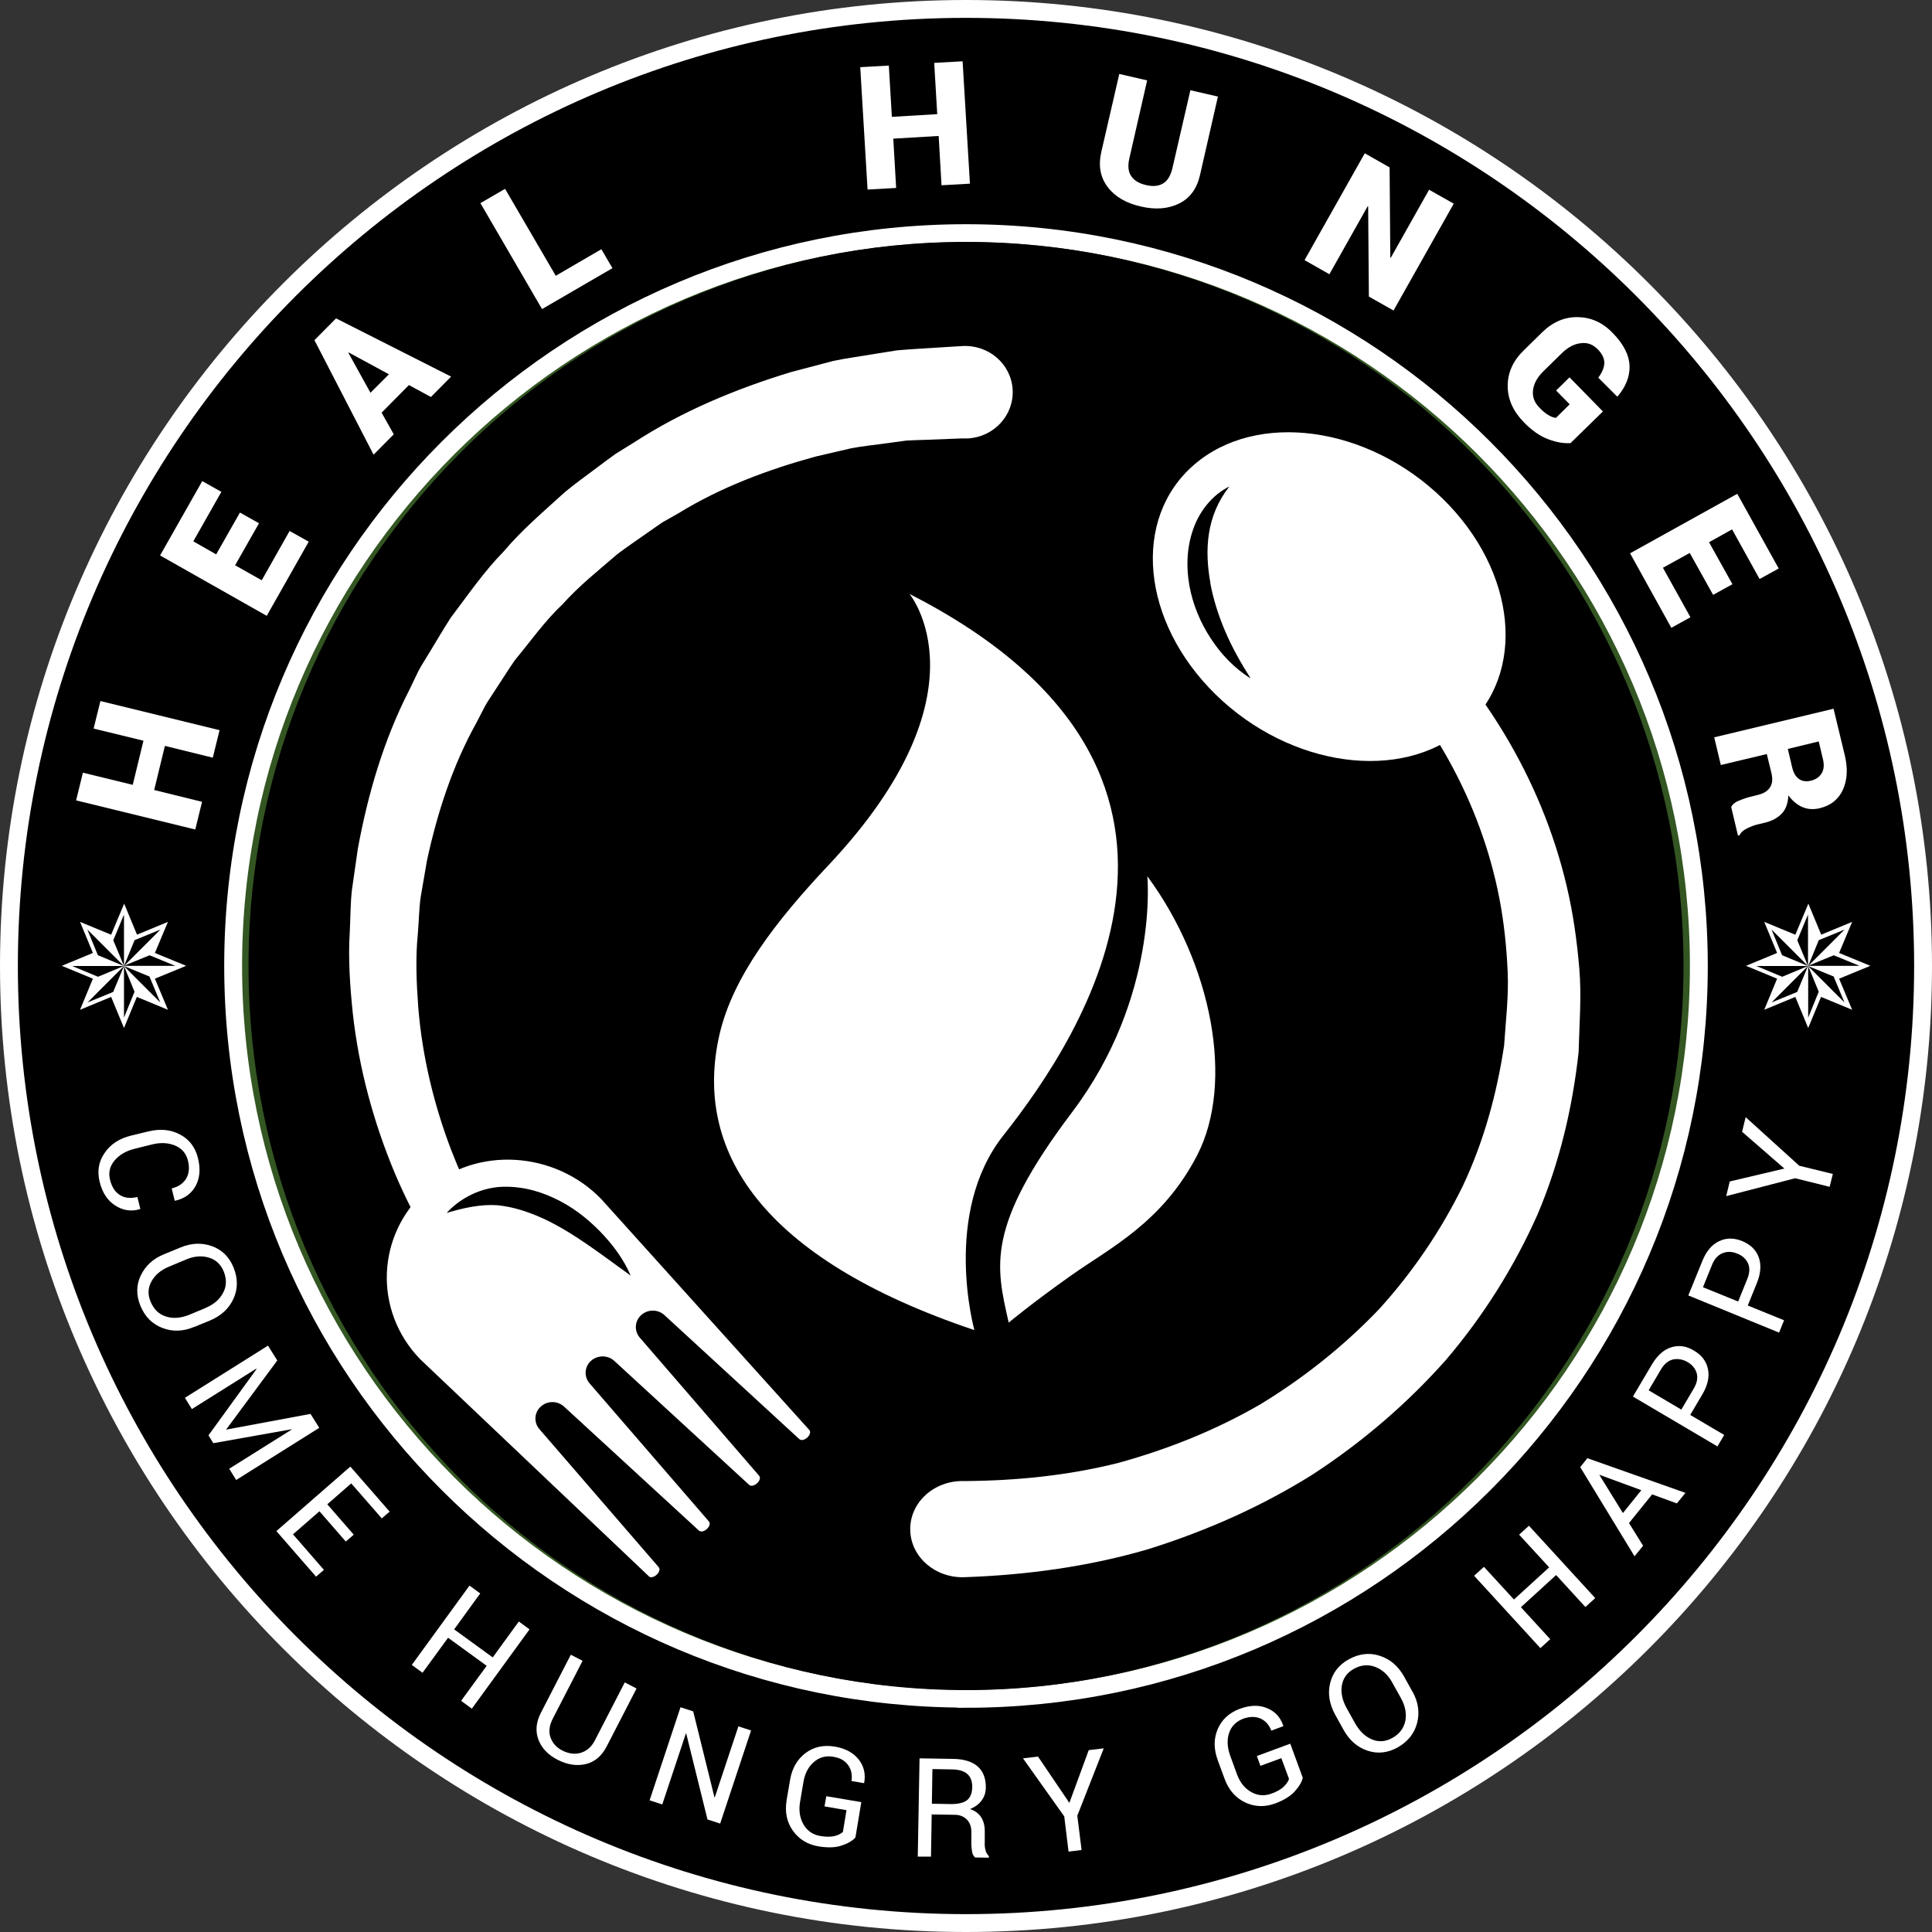 <?xml version="1.0" encoding="UTF-8"?>
<svg id="Layer_2" data-name="Layer 2" xmlns="http://www.w3.org/2000/svg" viewBox="0 0 108.14 108.14">
  <rect x="0" y="0" width="108.14" height="108.14" fill="#333333" stroke="none"/>
  <defs>
    <style>
      .cls-1 {
        fill: none;
        stroke: #fff;
        stroke-miterlimit: 10;
      }

      .cls-2 {
        fill: #378c3b;
      }

      .cls-2, .cls-3, .cls-4, .cls-5 {
        stroke-width: 0px;
      }

      .cls-3 {
        fill: #000;
      }

      .cls-4 {
        fill: #335622;
      }

      .cls-5 {
        fill: #fff;
      }
    </style>
  </defs>
  <g id="Layer_1-2" data-name="Layer 1">
    <g>
      <path class="cls-2" d="M54.07,107.64C24.53,107.64.5,83.61.5,54.07S24.53.5,54.07.5s53.57,24.03,53.57,53.57-24.03,53.57-53.57,53.57Z"/>
      <path class="cls-3" d="M54.07,107.64C24.53,107.64.5,83.61.5,54.07S24.53.5,54.07.5s53.57,24.03,53.57,53.57-24.03,53.57-53.57,53.57Z"/>
      <path class="cls-4" d="M54.07,95.08c-22.62,0-41.02-18.4-41.02-41.02S31.45,13.05,54.07,13.05s41.02,18.4,41.02,41.02-18.4,41.02-41.02,41.02Z"/>
      <g>
        <path class="cls-5" d="M12.29,40.87l-.38,1.54-2.68-.66-.6,2.47,2.68.66-.38,1.55-6.67-1.63.38-1.55,2.79.68.6-2.47-2.79-.68.38-1.54,6.67,1.63Z"/>
        <path class="cls-5" d="M14.49,29.3l-1.33,2.34,1.49.84,1.56-2.76,1.07.6-2.35,4.15-5.97-3.38,2.36-4.16,1.07.6-1.57,2.77,1.28.73,1.33-2.34,1.07.6Z"/>
        <path class="cls-5" d="M22.88,21.56l-1.52,1.54.68,1.21-1.13,1.14-3.31-6.41,1.21-1.22,6.44,3.26-1.13,1.14-1.22-.66ZM20.74,21.98l1.03-1.03-2.25-1.22-.02.02,1.24,2.24Z"/>
        <path class="cls-5" d="M31.1,15.44l2.56-1.49.62,1.06-3.94,2.29-3.45-5.93,1.38-.8,2.84,4.87Z"/>
        <path class="cls-5" d="M54.29,10.28l-1.59.09-.16-2.76-2.54.15.16,2.76-1.6.09-.41-6.85,1.6-.09.17,2.87,2.54-.15-.17-2.87,1.59-.09.41,6.85Z"/>
        <path class="cls-5" d="M68.17,5.41l-1,4.38c-.17.76-.56,1.3-1.17,1.6-.6.3-1.32.36-2.14.17-.83-.19-1.45-.55-1.86-1.09-.41-.54-.53-1.19-.36-1.95l1.01-4.38,1.56.36-1,4.38c-.09.41-.06.74.11.98.17.25.44.41.83.5.38.09.7.06.95-.09.25-.15.42-.43.52-.84l1.01-4.38,1.56.36Z"/>
        <path class="cls-5" d="M78,17.38l-1.38-.78-.04-5.05h-.03s-2.14,3.8-2.14,3.8l-1.39-.79,3.37-5.98,1.39.79.04,5.05h.03s2.14-3.8,2.14-3.8l1.38.78-3.37,5.98Z"/>
        <path class="cls-5" d="M87.9,24.8c-.36.03-.77-.04-1.23-.21-.46-.17-.93-.49-1.39-.97-.59-.61-.89-1.28-.89-2.02,0-.74.3-1.41.9-1.99l1.02-1c.59-.58,1.25-.87,1.99-.86s1.39.29,1.96.88c.62.63.93,1.25.95,1.85.02.6-.21,1.17-.67,1.71h-.03s-1.05-1.05-1.05-1.05c.22-.29.33-.57.34-.82,0-.26-.12-.52-.38-.78-.26-.26-.57-.38-.94-.33-.37.04-.72.23-1.05.55l-1.03,1.01c-.34.33-.54.68-.59,1.05-.05.36.06.69.34.98.2.21.38.36.53.44.15.09.29.14.41.15l.77-.76-.76-.77.75-.74,1.87,1.91-1.84,1.8Z"/>
        <path class="cls-5" d="M95.89,33.3l-1.31-2.35-1.5.83,1.54,2.77-1.07.59-2.31-4.17,6-3.33,2.32,4.18-1.07.59-1.54-2.78-1.29.72,1.31,2.35-1.07.59Z"/>
        <path class="cls-5" d="M98.88,42.21l-2.56.61-.37-1.55,6.68-1.6.62,2.57c.19.77.15,1.43-.1,1.97-.25.54-.68.88-1.3,1.03-.35.08-.66.06-.95-.06-.29-.12-.56-.34-.8-.66-.02.44-.14.78-.37,1.02-.23.24-.54.41-.95.51l-.42.1c-.17.04-.37.12-.58.22-.21.11-.35.23-.41.38l-.09.02-.38-1.6c.07-.14.21-.27.45-.36.23-.1.45-.17.66-.22l.4-.1c.32-.08.54-.22.67-.43s.15-.47.07-.8l-.26-1.07ZM100.07,41.92l.24,1.02c.07.31.2.53.38.66.18.13.41.16.67.1.27-.07.47-.2.6-.41s.15-.47.08-.78l-.24-1.01-1.73.42Z"/>
      </g>
      <g>
        <path class="cls-5" d="M7.85,67.68h-.02c-.5.15-.96.07-1.39-.21s-.71-.71-.86-1.31c-.15-.6-.06-1.15.28-1.63.33-.49.83-.81,1.49-.97l.95-.23c.66-.16,1.25-.11,1.77.17.52.27.86.71,1.01,1.32.15.6.11,1.12-.13,1.56s-.62.71-1.15.83h-.02s-.17-.69-.17-.69c.37-.09.64-.27.81-.55.16-.27.2-.61.1-1.01-.1-.4-.34-.68-.72-.84-.38-.16-.82-.18-1.3-.06l-.96.24c-.49.12-.86.34-1.13.66-.27.32-.35.68-.25,1.08.1.4.28.68.55.85.27.17.6.2.98.11l.17.69Z"/>
        <path class="cls-5" d="M10.87,74.27c-.62.26-1.21.28-1.78.06s-.98-.63-1.23-1.24c-.24-.59-.24-1.16.02-1.7.26-.54.69-.94,1.31-1.19l.9-.37c.62-.26,1.21-.28,1.77-.08s.97.6,1.21,1.19c.25.61.25,1.2,0,1.75-.25.55-.69.96-1.31,1.22l-.9.37ZM11.5,73.21c.46-.19.79-.47.99-.85s.2-.77.03-1.2c-.17-.4-.45-.66-.84-.77-.4-.12-.83-.08-1.29.12l-.91.38c-.47.19-.8.47-1,.83-.2.36-.22.74-.05,1.14.18.43.46.7.86.83.4.13.84.09,1.31-.1l.91-.38Z"/>
        <path class="cls-5" d="M12.66,80v.02s4.72-.88,4.72-.88l.49.78-4.65,2.92-.39-.63,3.49-2.19v-.02s-4.38.78-4.38.78l-.27-.44,2.69-3.71-.02-.02-3.6,2.26-.39-.63,4.65-2.92.52.83-2.85,3.85Z"/>
        <path class="cls-5" d="M19.36,86.29l-1.48-1.7-1.48,1.29,1.73,1.99-.44.38-2.22-2.55,4.14-3.61,2.2,2.52-.44.38-1.71-1.96-1.34,1.17,1.48,1.7-.44.38Z"/>
        <path class="cls-5" d="M26.41,95.64l-.6-.44,1.43-1.96-2.16-1.57-1.43,1.96-.6-.44,3.23-4.44.6.44-1.46,2.01,2.16,1.57,1.46-2.01.6.44-3.23,4.44Z"/>
        <path class="cls-5" d="M35.63,94.51l-1.67,3.24c-.28.54-.67.87-1.17.99-.5.12-1.03.04-1.58-.24-.53-.27-.89-.65-1.07-1.12-.18-.48-.14-.98.14-1.52l1.67-3.24.66.34-1.67,3.24c-.19.37-.24.72-.13,1.04s.33.57.66.74c.36.18.7.23,1.04.13.33-.1.6-.33.79-.7l1.67-3.24.66.34Z"/>
        <path class="cls-5" d="M40.31,102.07l-.71-.23-1.19-4.81h-.02l-1.32,3.97-.71-.23,1.73-5.21.71.23,1.19,4.81h.02l1.32-3.97.71.23-1.73,5.21Z"/>
        <path class="cls-5" d="M47.87,102.86c-.16.18-.42.33-.76.44-.35.12-.77.13-1.28.05-.62-.1-1.11-.4-1.45-.88-.34-.48-.46-1.05-.35-1.71l.19-1.12c.11-.66.4-1.16.86-1.51.46-.35,1.01-.47,1.63-.37.6.1,1.05.34,1.35.72s.4.82.31,1.31v.02s-.71-.12-.71-.12c.05-.33,0-.62-.18-.88s-.46-.42-.85-.48c-.41-.07-.77.03-1.08.3s-.5.64-.58,1.12l-.19,1.12c-.08.48-.01.9.2,1.26s.53.57.95.64c.32.05.58.05.78,0,.2-.05.36-.13.47-.23l.2-1.22-1.23-.21.1-.57,1.96.33-.33,1.98Z"/>
        <path class="cls-5" d="M52.15,101.54l-.04,2.38h-.74s.1-5.5.1-5.5l1.88.03c.6.01,1.06.15,1.37.42.31.27.46.66.46,1.17,0,.28-.08.53-.23.73-.15.21-.37.37-.65.49.3.1.51.27.64.49.13.22.19.5.18.82v.52c-.01.17,0,.32.04.46.03.14.1.25.19.34v.09s-.77-.01-.77-.01c-.1-.09-.16-.21-.18-.38-.02-.17-.04-.34-.03-.51v-.5c.01-.3-.07-.54-.24-.72-.17-.18-.4-.28-.69-.28l-1.27-.02ZM52.16,100.96l1.06.02c.42,0,.72-.07.91-.22s.28-.4.29-.73c0-.31-.08-.55-.26-.72-.18-.17-.46-.26-.84-.27l-1.13-.02-.03,1.94Z"/>
        <path class="cls-5" d="M59.86,100.9l1.08-2.94.84-.1-1.48,3.77.24,1.92-.73.09-.24-1.97-2.31-3.25.84-.1,1.76,2.6Z"/>
        <path class="cls-5" d="M72.92,99.5c-.05.24-.2.49-.44.76-.24.27-.61.5-1.09.68-.59.22-1.16.2-1.69-.05-.53-.25-.92-.69-1.15-1.31l-.39-1.06c-.23-.63-.23-1.2,0-1.74.23-.53.64-.91,1.23-1.13.57-.21,1.08-.23,1.53-.04.45.18.75.51.91.99v.02s-.67.25-.67.25c-.12-.31-.31-.54-.59-.67-.28-.13-.61-.13-.98,0-.39.15-.66.41-.79.79s-.11.8.05,1.26l.39,1.07c.17.46.44.79.8.99s.74.23,1.14.08c.3-.11.53-.24.68-.39s.25-.29.29-.43l-.43-1.16-1.17.43-.2-.55,1.87-.69.69,1.88Z"/>
        <path class="cls-5" d="M79.06,94.68c.33.59.41,1.18.26,1.76s-.51,1.04-1.09,1.37c-.56.31-1.12.37-1.69.18-.57-.19-1.01-.58-1.34-1.17l-.47-.85c-.32-.59-.42-1.17-.28-1.75s.48-1.03,1.04-1.34c.58-.32,1.16-.39,1.74-.2.58.19,1.03.57,1.36,1.16l.47.85ZM77.93,94.18c-.24-.44-.56-.73-.96-.88s-.79-.11-1.19.11c-.38.21-.6.52-.67.92s.02.83.26,1.27l.48.86c.25.44.56.74.94.9s.76.13,1.14-.08c.4-.22.64-.54.73-.95.08-.41,0-.84-.25-1.29l-.48-.86Z"/>
        <path class="cls-5" d="M89.29,89.45l-.55.5-1.64-1.79-1.97,1.8,1.64,1.79-.55.5-3.71-4.05.55-.5,1.68,1.83,1.97-1.8-1.68-1.83.55-.5,3.71,4.05Z"/>
        <path class="cls-5" d="M92.48,83.64l-1.3,1.61.79,1.27-.48.59-3.04-4.99.4-.5,5.49,1.94-.48.59-1.4-.51ZM90.84,84.69l1.03-1.28-2.34-.86v.02s1.31,2.12,1.31,2.12Z"/>
        <path class="cls-5" d="M94.61,79.2l1.9,1.12-.38.64-4.73-2.79,1.07-1.81c.3-.5.66-.82,1.08-.95.43-.13.85-.07,1.27.19.43.25.69.6.78,1.03.09.43-.01.9-.31,1.41l-.69,1.17ZM94.11,78.9l.69-1.17c.19-.32.24-.61.17-.87-.08-.26-.25-.47-.51-.62-.26-.15-.53-.2-.8-.15-.27.06-.5.24-.69.56l-.69,1.17,1.83,1.08Z"/>
        <path class="cls-5" d="M97.82,73.07l2.04.83-.28.69-5.08-2.08.79-1.94c.22-.54.53-.91.94-1.1.4-.19.83-.19,1.29,0,.46.19.77.49.92.9.15.41.12.89-.1,1.44l-.51,1.26ZM97.29,72.85l.51-1.26c.14-.34.15-.64.04-.88-.12-.25-.31-.43-.6-.54-.28-.12-.55-.13-.81-.03s-.46.31-.6.65l-.51,1.26,1.97.8Z"/>
        <path class="cls-5" d="M99.88,65.41l-2.37-2.06.2-.82,3,2.72,1.88.46-.18.72-1.93-.48-3.86,1,.2-.82,3.05-.72Z"/>
      </g>
      <path class="cls-1" d="M54.07,95.08c-22.62,0-41.02-18.4-41.02-41.02S31.45,13.05,54.07,13.05s41.02,18.4,41.02,41.02-18.4,41.02-41.02,41.02Z"/>
      <path class="cls-1" d="M54.07,107.64C24.53,107.64.5,83.61.5,54.07S24.53.5,54.07.5s53.57,24.03,53.57,53.57-24.03,53.57-53.57,53.57Z"/>
      <g>
        <path class="cls-3" d="M54.07,94.6c-22.14,0-40.16-18.18-40.16-40.53S31.93,13.54,54.07,13.54s40.16,18.18,40.16,40.53-18.01,40.53-40.16,40.53Z"/>
        <path class="cls-3" d="M83.58,52.01c-.06-1.46-.19-2.91-.45-4.35-.56-3.19-1.67-6.28-3.25-9.13-3.51,1.97-8.65.82-12.23-2.99-2.96-3.15-4.04-7.25-3.1-10.48-3.29-1.21-6.85-1.87-10.56-1.87-16.93,0-30.65,13.72-30.65,30.65,0,4.26.88,8.31,2.44,11.99,2.67-1.55,6.2-1,8.41,1.33l11.36,12.98c.2.24-.31.72-.54.51l-7.36-6.97c-.36-.34-.91-.34-1.27,0-.36.34-.39.89-.07,1.27l6.07,7.24c2.73,1.12,5.65,1.86,8.7,2.15.33-1.16,1.36-2.04,2.63-2.08.03,0,.05,0,.08,0h.14c2.83-.02,5.66-.32,8.4-1.09,2.72-.82,5.34-1.97,7.76-3.49,2.38-1.58,4.56-3.47,6.46-5.63,1.84-2.21,3.37-4.67,4.57-7.3,1.15-2.66,1.86-5.48,2.26-8.36.08-1.45.25-2.9.19-4.36Z"/>
        <g>
          <path class="cls-5" d="M50.89,33.22s4.62,5.49-4.51,15.2c-2.97,3.15-5.35,6.25-6.1,9.45-1.51,6.51,2.32,12.57,14.26,16.58,0,0-1.83-6.54,1.63-10.91,4.45-5.62,14.19-20.38-5.29-30.31Z"/>
          <path class="cls-5" d="M64.22,49.05s.66,6.75-4.21,13.2c-4.87,6.45-4.26,8.63-3.55,11.78,0,0,1.33-1.11,3.51-2.65,2.18-1.54,5.09-2.96,7.03-6.7,2.12-4.08.83-10.73-2.77-15.62Z"/>
        </g>
        <g>
          <path class="cls-5" d="M78.05,33.69c4.81,4.26,8.23,9.87,9.65,15.94.36,1.52.57,3.06.7,4.6.13,1.55,0,3.1-.04,4.66-.34,3.1-1.06,6.17-2.3,9.09-1.29,2.9-3,5.64-5.11,8.12-2.16,2.44-4.68,4.61-7.49,6.44-2.84,1.78-5.97,3.17-9.25,4.19-3.3.96-6.75,1.43-10.22,1.55-1.62.06-2.98-1.1-3.04-2.59-.06-1.49,1.2-2.74,2.82-2.79.03,0,.05,0,.08,0h.14c2.9-.02,5.81-.31,8.62-1.02,2.79-.77,5.48-1.85,7.96-3.29,2.44-1.49,4.67-3.27,6.62-5.31,1.89-2.08,3.46-4.4,4.68-6.88,1.18-2.5,1.91-5.16,2.32-7.88.09-1.37.26-2.73.2-4.11-.06-1.37-.2-2.74-.46-4.1-1.04-5.42-3.9-10.56-8.12-14.57-.61-.58-.59-1.5.04-2.05.61-.54,1.59-.54,2.2,0Z"/>
          <path class="cls-5" d="M66.84,26.01c-3.51,3.03-2.96,8.79,1.21,12.87,4.18,4.08,10.41,4.93,13.91,1.9,3.51-3.03,2.96-8.79-1.21-12.87-4.18-4.08-10.41-4.93-13.91-1.9ZM67.74,32.62c.17.92.46,1.83.84,2.72.38.89.86,1.75,1.42,2.63-.92-.57-1.67-1.37-2.24-2.25-.58-.89-.99-1.88-1.18-2.91-.19-1.03-.16-2.12.19-3.14.34-1.01,1.05-1.95,2.04-2.44-1.3,1.66-1.39,3.56-1.06,5.4Z"/>
        </g>
        <g>
          <path class="cls-5" d="M26.88,73.59c-1.95-2.41-3.57-5.07-4.78-7.92-1.19-2.85-2.01-5.86-2.35-8.93-.16-1.53-.27-3.08-.17-4.62.04-.77.03-1.55.12-2.32l.33-2.3c.56-3.04,1.44-6.07,2.87-8.86l.51-1.06c.18-.35.4-.67.6-1.01.41-.67.8-1.35,1.23-2.01.95-1.25,1.84-2.56,2.95-3.69,1.02-1.21,2.24-2.24,3.41-3.31.61-.51,1.27-.97,1.9-1.45.32-.24.64-.48.96-.71l1.02-.63c2.69-1.75,5.7-3,8.78-3.94l2.35-.62c.79-.17,1.6-.27,2.4-.41l1.2-.19c.4-.04.81-.06,1.21-.09l2.43-.15c1.47-.09,2.74.99,2.83,2.42.09,1.43-1.02,2.66-2.5,2.75-.02,0-.04,0-.06,0h-.28s-2.07.08-2.07.08c-.35.01-.69.02-1.04.04l-1.03.14c-.68.1-1.37.16-2.05.29l-2.02.47c-2.66.73-5.28,1.71-7.64,3.16l-.9.51c-.29.19-.57.4-.85.59-.56.4-1.14.78-1.69,1.2-1.04.9-2.13,1.76-3.05,2.79-1.01.95-1.8,2.08-2.68,3.14-.39.56-.75,1.15-1.13,1.72-.18.29-.39.57-.55.87l-.47.91c-1.34,2.4-2.19,5.04-2.77,7.71l-.35,2.03c-.1.68-.1,1.37-.16,2.05-.14,1.37-.08,2.75.02,4.12.22,2.75.87,5.46,1.86,8.05.2.51.41,1.02.64,1.52.19.41-1.38,1.78-1.18,2.18.22.43,2.22-.12,2.46.3.65,1.13,1.38,2.23,2.17,3.27h0c.52.69.37,1.65-.33,2.16-.69.49-1.65.36-2.18-.29Z"/>
          <path class="cls-5" d="M36.31,88.23c.24.21.76-.27.56-.51l-6.68-7.73c-.32-.37-.29-.93.08-1.26h0c.37-.34.94-.33,1.3,0l7.55,6.94c.24.21.76-.27.56-.51l-6.68-7.73c-.32-.37-.29-.93.08-1.26.37-.33.94-.33,1.3,0l7.55,6.94c.24.21.76-.27.56-.51l-6.68-7.73c-.32-.37-.29-.93.08-1.26.37-.34.94-.33,1.3,0l7.55,6.94c.24.21.76-.27.56-.51l-11.65-12.93c-2.59-2.67-6.96-2.99-9.75-.53-2.85,2.51-3.01,6.79-.38,9.5l12.81,12.16ZM27.8,66.45c1.12-.11,2.24.15,3.21.61.98.45,1.83,1.11,2.55,1.84.72.74,1.34,1.56,1.74,2.5-.83-.6-1.62-1.19-2.42-1.74-.8-.55-1.61-1.05-2.44-1.44-.84-.38-1.69-.67-2.6-.76-.91-.06-1.83.13-2.84.43.69-.75,1.69-1.31,2.81-1.44Z"/>
        </g>
      </g>
      <path class="cls-5" d="M7.66,52.32l1.74-.72-.73,1.74,1.75.72-1.75.72.73,1.74-1.74-.72-.72,1.74-.72-1.74-1.74.72.72-1.74-1.74-.72,1.74-.72-.72-1.74,1.74.72.73-1.74.72,1.74ZM5.49,54.67l1.44-.6h-2.89l1.44.6ZM5.49,53.47l1.44.6-2.04-2.04.59,1.44ZM6.34,55.51l.6-1.44-2.04,2.04,1.44-.59ZM6.34,52.63l.6,1.44v-2.88l-.6,1.44ZM7.53,52.63l-.59,1.44,2.04-2.04-1.44.59ZM8.37,53.47l-1.44.59h2.88l-1.44-.59ZM8.37,54.66l-1.44-.59,2.04,2.04-.6-1.44ZM7.53,55.51l-.59-1.44v2.89l.59-1.45Z"/>
      <path class="cls-5" d="M101.93,52.32l1.74-.72-.73,1.74,1.75.72-1.75.72.73,1.74-1.74-.72-.72,1.74-.72-1.74-1.74.72.72-1.74-1.74-.72,1.74-.72-.72-1.74,1.74.72.73-1.74.72,1.74ZM99.76,54.67l1.44-.6h-2.89l1.44.6ZM99.76,53.47l1.44.6-2.04-2.04.59,1.44ZM100.6,55.51l.6-1.44-2.04,2.04,1.44-.59ZM100.6,52.63l.6,1.44v-2.88l-.6,1.44ZM101.8,52.63l-.59,1.44,2.04-2.04-1.44.59ZM102.64,53.47l-1.44.59h2.88l-1.44-.59ZM102.64,54.66l-1.44-.59,2.04,2.04-.6-1.44ZM101.8,55.51l-.59-1.44v2.89l.59-1.45Z"/>
    </g>
  </g>
</svg>